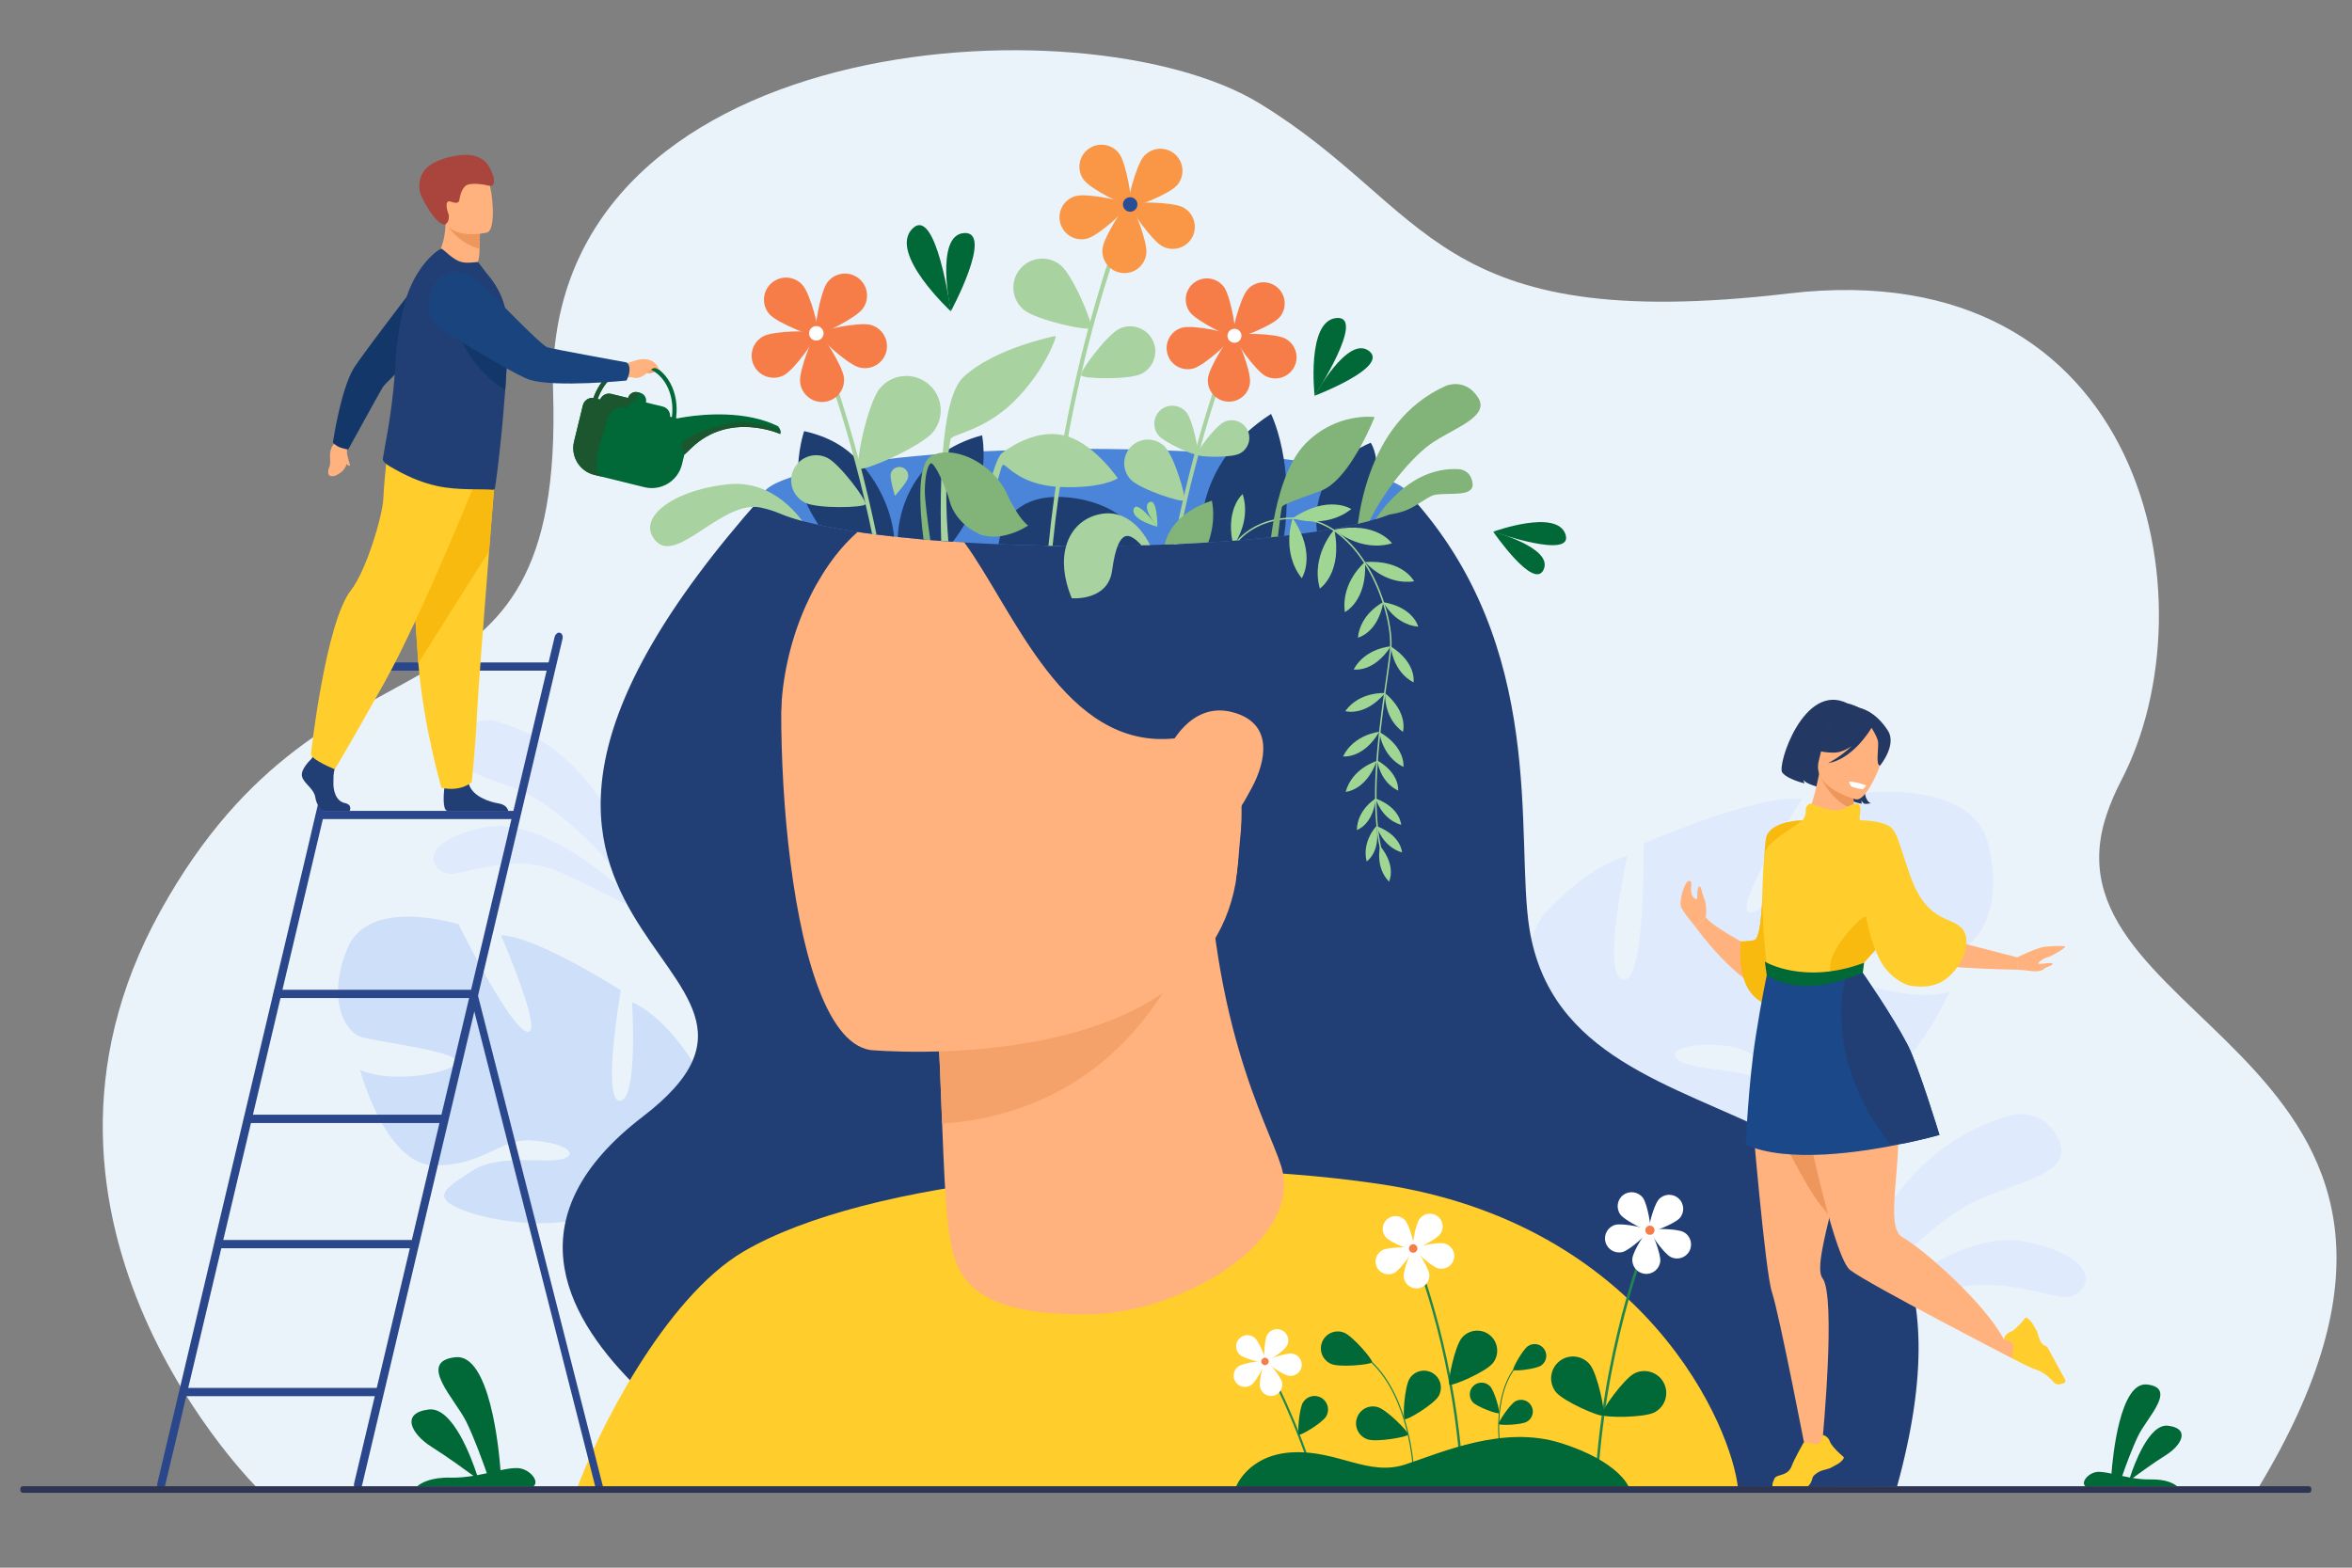 <?xml version="1.0" encoding="UTF-8"?> <svg xmlns="http://www.w3.org/2000/svg" viewBox="0 0 3000 2000" width="3000" height="2000"><rect x="0" y="0" width="3000" height="2000" fill="#808080" stroke="none"/> <title>11098-ai</title> <style> .s0 { fill: #ebf3fa } .s1 { fill: #016837 } .s2 { fill: #dfebfd } .s3 { fill: #cddff9 } .s4 { fill: #213f75 } .s5 { fill: #ffce2d } .s6 { fill: #ffb27d } .s7 { fill: #f4a269 } .s8 { fill: #4a85d9 } .s9 { fill: #1e3d70 } .s10 { fill: #82b378 } .s11 { fill: #a8d29f } .s12 { fill: #f77d48 } .s13 { fill: #ffffff } .s14 { fill: #a0d694 } .s15 { fill: #f99746 } .s16 { fill: #2a4e96 } .s17 { fill: #22854d } .s18 { fill: #f9ba0f } .s19 { fill: #233862 } .s20 { fill: #ed975d } .s21 { fill: #1a4889 } .s22 { fill: #2b478b } .s23 { fill: #ef9e67 } .s24 { fill: #1b562e } .s25 { fill: #a9453d } .s26 { fill: #14376a } .s27 { fill: #1a447e } .s28 { fill: #2e3552 } </style> <g id="‘лой_1"> <g id="&lt;Group&gt;"> <g id="&lt;Group&gt;"> <path id="&lt;Path&gt;" class="s0" d="m2879.2 1900.3h-2549.1c0 0-345.8-338.8-125.8-737.4 220.1-398.6 515.5-198.2 501.2-662.1-14.3-464 679.6-503.8 900.4-369.3 220.9 134.5 219.6 296.5 675.5 242.9 455.9-53.6 543 393.3 424.4 621-8 15.5-14.2 30-18.8 43.9q-1.3 4-2.5 8c-77.8 267.4 528.4 303.1 194.7 853z"></path> </g> <g id="&lt;Group&gt;"> <path id="&lt;Path&gt;" class="s1" d="m574.9 1885.1c9.9 0.3 19.6-0.8 29-2.3-11.1-8.1-34.3-24.9-53.2-36.8-25.8-16.1-40.4-43.2-4-47.8 31-4 55.3 63.7 61.9 83.8 4.2-0.8 8.4-1.6 12.4-2.5-5-14.3-15.9-44.6-26.3-65.8-13.9-28.5-63.4-76.7-13.9-82.2 43.9-4.9 55.6 117 57.6 144.1 8.8-1.8 16.6-3.1 22.7-2.6 14 1 27.5 16.3 19.5 23.1h-148.4c4.8-4.1 17.2-11.6 42.7-11z"></path> </g> <g id="&lt;Group&gt;"> <path id="&lt;Path&gt;" class="s1" d="m2776.9 1896.1h-117c-6.3-5.4 4.3-17.4 15.4-18.3 4.8-0.3 10.9 0.7 17.9 2.2 1.6-21.4 10.8-117.6 45.4-113.7 39 4.3 0 42.3-11 64.8-8.2 16.7-16.8 40.6-20.7 51.9q4.8 1 9.8 2c5.2-15.9 24.4-69.3 48.8-66.1 28.7 3.6 17.2 25-3.2 37.7-14.9 9.3-33.2 22.6-41.9 29 7.4 1.2 15.1 2 22.9 1.8 20-0.4 29.8 5.5 33.6 8.7z"></path> </g> <g id="&lt;Group&gt;"> <g id="&lt;Group&gt;"> <path id="&lt;Path&gt;" class="s2" d="m674.1 1013.6c-40.6-20.6-109.1-29.4-92.9-65.9 16.2-36.6 50.2-28.1 50.2-28.1 174.2 46.5 199.2 275.8 199.2 275.8-25.2-84.2-116-161.3-156.5-181.8z"></path> </g> <g id="&lt;Group&gt;"> <path id="&lt;Path&gt;" class="s2" d="m713 1112.2c-51.2-22.4-105.1-2.4-133 2.4-27.8 4.8-56.5-39 35.9-58.8 92.4-19.9 216.2 116 216.2 116 0 0-67.9-37.3-119.1-59.6z"></path> </g> </g> <g id="&lt;Group&gt;"> <g id="&lt;Group&gt;"> <path id="&lt;Path&gt;" class="s2" d="m2329.7 1750.7c0 0 29.7-273.1 237.3-328.5 0 0 40.4-10.1 59.7 33.4 19.3 43.6-62.3 54-110.6 78.5-48.2 24.5-156.4 116.2-186.4 216.6z"></path> </g> <g id="&lt;Group&gt;"> <path id="&lt;Path&gt;" class="s2" d="m2327.9 1722.6c0 0 147.4-161.8 257.5-138.3 110 23.6 75.9 75.9 42.7 70.2-33.1-5.7-97.4-29.6-158.4-3-61 26.7-141.8 71.1-141.8 71.1z"></path> </g> </g> <g id="&lt;Group&gt;"> <path id="&lt;Path&gt;" class="s3" d="m882.2 1352.6c40.4 88.7-75.6 136-75.6 136 0 0-7.5 49 15.9 109.2 0 0 38 76.9 0.6 160.2l-11.6-4.7c0 0 21.1-84.6 7.4-136.9-0.6-1.9-1.4-4.7-2.5-8.1-2.8-7.5-4.6-13-5.6-17-8.1-23.6-20.1-54.4-29.8-61.8 0 0 1.5-1.7 3.2-5.1q-1.5 2.4-3.2 5.1c-25.6 40.9-127.8 35.6-182.8 17.1-54.9-18.6-28.4-31.5 5.2-53.5 33.6-22.1 96.4-7.4 116.4-15.2 20.1-7.8-6.1-21.4-44.1-23.1-38-1.8-61.4 33.5-122.9 31.8-61.5-1.7-93.6-121.7-93.6-121.7 40.3 18.2 118.4 4.3 123.1-9.8 4.7-14.1-106.9-26.4-123.7-32.9-16.9-6.5-42.9-45-15.5-112.1 27.3-67.1 141.8-30.9 141.8-30.9 0 0 64.6 131.4 87.4 137.1 22.7 5.8-33.3-123.1-33.3-123.1 45.4 1.2 152.9 70.3 152.9 70.3 0 0-24.8 140.9-1.3 140.9 23.5-0.1 15.6-125.9 15.6-125.9 41.8 18.4 76 74.1 76 74.1z"></path> </g> <g id="&lt;Group&gt;"> <path id="&lt;Path&gt;" class="s2" d="m2495.6 1213.2c-22 4.7-161.9-1.8-158.8 16.5 3 18.3 96.5 50.5 149.8 35.9 0 0-63 141.5-139.1 131.6-76.1-9.8-98.1-57.8-145.3-63-47.1-5.2-82 6.3-58.8 19.8 23.2 13.5 103.4 7.7 140.5 41.4 37.1 33.7 67.3 54.7-4.1 66.8-71.4 12.1-198.3-1.2-221.9-56.5q-1.5-3.7-2.9-7c1.4 4.6 2.9 7 2.9 7-13.3 7.1-34.1 42.8-48.7 70.2q0 0 0 0c-2.1 4.7-5.4 11.2-10.2 19.9q0 0 0 0 0 0 0 0c-2 3.9-3.6 7.2-4.7 9.4q0 0.1 0 0.2-0.1 0-0.1 0-2.4 5.5-4.4 11.4l-14.9-0.5c9.5-21.9 18.6-34.7 18.6-34.7 40.5-69.5 40.8-131.3 40.8-131.3 0 0-133.7-80.8-66.6-182.1 0 0 53-61.8 108.1-76.3 0 0-34.3 153.3-5.4 157.9 29 4.6 25.9-173.6 25.9-173.6 0 0 145.9-64.1 202.1-56.8 0 0-94.2 147.7-65 145 29.2-2.6 134.3-151.7 134.3-151.7 0 0 148.2-22.3 168.9 65.6 20.6 87.9-19 130.2-41 134.9z"></path> </g> <g id="&lt;Group&gt;"> <g id="&lt;Group&gt;"> <g id="&lt;Group&gt;"> <path id="&lt;Path&gt;" class="s1" d="m1904.7 678.3c0 0 81-29.6 92.1 3.4 11 33-92.1-3.4-92.1-3.4 0 0 1.6 5 0 0z"></path> </g> <g id="&lt;Group&gt;"> <path id="&lt;Path&gt;" class="s1" d="m1969 726.5c-12.2 27.8-64.4-48.2-64.4-48.2 0 0 76.6 20.4 64.4 48.2z"></path> </g> </g> <g id="&lt;Group&gt;"> <g id="&lt;Group&gt;"> <path id="&lt;Path&gt;" class="s1" d="m1676.8 504.9c0 0-10.8-95.8 27.9-99.2 38.7-3.3-27.9 99.2-27.9 99.2 0 0 5.9-0.5 0 0z"></path> </g> <g id="&lt;Group&gt;"> <path id="&lt;Path&gt;" class="s1" d="m1746.1 447.7c27 20.5-69.3 57.2-69.3 57.2 0 0 42.3-77.7 69.3-57.2z"></path> </g> </g> <g id="&lt;Group&gt;"> <g id="&lt;Group&gt;"> <path id="&lt;Path&gt;" class="s1" d="m1212.7 397.1c0 0-79.7-73.8-49.1-105.2 30.6-31.3 49.1 105.2 49.1 105.2 0 0 4.7-4.6 0 0z"></path> </g> <g id="&lt;Group&gt;"> <path id="&lt;Path&gt;" class="s1" d="m1229.8 297.3c38.1-2.3-17 99.9-17 99.9 0 0-21.2-97.6 17-99.9z"></path> </g> </g> <g id="&lt;Group&gt;"> <path id="&lt;Path&gt;" class="s4" d="m2419.8 1896.1l-1445 4.8q-1.1-0.9-1.7-1.6-0.1-0.2-0.2-0.4c-2.1-3.8-11.8-11.1-26.4-21.6-29.8-21.4-79.7-55.7-125.3-98.9q-3.8-3.6-7.6-7.4-3.4-3.3-6.7-6.7c-89.2-90.3-150.5-214.4 12.8-339.6 269-206-354.6-220.7 152.1-791 3.9-4.4 814.7-14.6 825.5-2.9 178.1 193.6 134.9 438.1 153.5 554 52.6 327.7 626.9 136.5 469 711.3z"></path> </g> <g id="&lt;Group&gt;"> <path id="&lt;Path&gt;" class="s5" d="m2217.1 1900.9h-1481.8c25.6-71.5 112.1-245 213.2-304.3 156.1-91.5 519.5-129.3 811-86.1 339.1 50.2 450.4 310.5 457.6 390.4z"></path> </g> <g id="&lt;Group&gt;"> <g id="&lt;Group&gt;"> <path id="&lt;Path&gt;" class="s6" d="m1391.4 1676.6c-166.4 2.6-175.3-55.9-182.6-118.5-3-25.9-5-70.7-7.1-124.5-0.9-22.5-1.8-46.6-2.8-71.5-1.9-48-5.6-97.4-9-135.8-3.6-42.1-6.8-71.1-6.8-71.1l336.5-79.9 20-4.8c9 263.4 88.1 381 96.7 425.6 18.1 94-135.7 178.9-244.9 180.5z"></path> </g> <g id="&lt;Group&gt;"> <path id="&lt;Path&gt;" class="s7" d="m1519.2 1194.8c-37.2 97-129.9 225.2-317.5 238.8-0.9-22.5-1.8-46.6-2.8-71.5-1.9-48-5.6-97.4-9-135.8z"></path> </g> <g id="&lt;Group&gt;"> <path id="&lt;Path&gt;" class="s6" d="m1009.9 757.6c29.8-91.3 93.6-193.5 378.2-155.2 284.7 38.3 212.5 220.8 191 499.7-21.6 279-468.9 237.5-468.9 237.5-115.8-18-130.2-490.6-100.3-582z"></path> </g> </g> <g id="&lt;Group&gt;"> <path id="&lt;Path&gt;" class="s4" d="m1684.3 1042.9c-44.2 40.2-61.5 101.2-107.6 79.4q0 0 0.1-0.6 0-0.3 0.1-0.8 0.1-0.4 0.1-0.9 0.1-0.4 0.2-0.8c1.3-8.9 5-35.3 6.1-65.4v-0.1c0.3-8.4 0.4-17 0.3-25.7-1.1-51.7-12.9-103.2-57.6-91.2-9.6 2.6-18.9 4.3-27.8 5.2-140.8 14.9-204.8-163.4-268.3-250.1-20.4-28-40.8-46.4-63.6-45.8-24.9 0.6-50.2 12.8-73.5 33.6-50.5 45-91.4 130.2-96.3 223.2q0 0.1 0 0.2v0.1c-4.1 73.9-62.1-106.4 15.2-237.7 16.5-28 729.5-25.7 743.3 7.8q2.7 6.4 5.2 13.1c73.7 198.9 15.9 273-75.9 356.5z"></path> </g> <g id="&lt;Group&gt;"> <path id="&lt;Path&gt;" class="s8" d="m1798.1 634.6q0 2.8-1.6 5.4-1 1.9-2.8 3.7-0.1 0.1-0.2 0.2c-4.5 4.5-12.1 8.7-22.5 12.8q-6.8 2.7-15.3 5.3-0.5 0.1-1.1 0.3-3.7 1.1-7.7 2.2-0.9 0.3-1.8 0.5-6.3 1.7-13.2 3.3-11.2 2.6-24 5-3.7 0.7-7.6 1.4-1.4 0.2-2.8 0.4-8.5 1.5-17.7 2.9-9.7 1.5-20 2.9-7.4 1-15.1 1.9-3.4 0.4-6.8 0.8-3.9 0.5-7.9 0.9-4.3 0.5-8.8 0.9c-13 1.4-26.6 2.7-40.7 3.8q-1.4 0.1-2.9 0.3 0 0-0.1 0-2.8 0.2-5.7 0.4-15 1.2-30.6 2.1-0.3 0-0.6 0.1-4.2 0.2-8.5 0.4-14.7 0.9-29.9 1.6-2.6 0.1-5.2 0.2-5.8 0.2-11.5 0.4-9.2 0.4-18.6 0.7-2.7 0.1-5.5 0.1-2.8 0.1-5.5 0.2-14.9 0.4-30.2 0.6-20.1 0.3-40.8 0.3-12.6 0-25-0.1-3.8-0.1-7.6-0.1-4.9-0.1-9.7-0.1-2.7-0.1-5.3-0.1-4.2-0.1-8.4-0.2c-18.8-0.4-37.3-0.9-55.2-1.7q-24.1-1-47-2.4-5.6-0.4-11.3-0.8-2.8-0.1-5.7-0.3-4.6-0.4-9.2-0.7-7-0.5-13.9-1.1-4.4-0.4-8.6-0.7-17-1.5-32.8-3.2-2.5-0.3-4.9-0.5-20.7-2.3-39.2-4.9c-12.9-1.9-25.1-3.8-36.3-5.9q-5.7-1-11.1-2.1-5-1-9.8-2.1-9.1-2-17.2-4.1-1.7-0.4-3.3-0.9c-10.1-2.7-18.8-5.5-26.1-8.5q-0.2 0-0.4-0.1-0.9-0.4-1.8-0.8-0.2-0.1-0.3-0.1c-14.9-6.4-23.1-13.3-23.1-20.5q0-0.4 0.1-0.9c0.3-2.9 1.8-5.6 4.6-8.3q2.5-2.6 6.3-5c8-5.1 20-9.9 35.7-14.4q9.1-2.6 19.8-5.1c15.3-3.5 33-6.8 52.6-9.8q7.6-1.1 15.6-2.2c25.7-3.6 54.4-6.6 85.5-9.1q4.5-0.3 9.2-0.7 0.6 0 1.2-0.1 3.8-0.2 7.5-0.5 3.8-0.3 7.7-0.5 18.1-1.2 37.1-2.2 13.8-0.7 28.2-1.2c23.1-0.9 47-1.5 71.4-1.8q2.7 0 5.4 0 12.6-0.1 25.3-0.1 2.8 0 5.6 0 20.6 0 40.6 0.4c28.3 0.4 55.8 1.3 82.1 2.6q5.6 0.3 11.2 0.6 2.6 0.1 5.2 0.3 6.2 0.3 12.4 0.7 12.2 0.8 23.9 1.6 20.5 1.5 39.7 3.4 16.5 1.5 31.9 3.3 6.2 0.7 12.2 1.5 5 0.6 9.8 1.2c16.1 2.2 31.1 4.5 44.8 7q6.8 1.3 13.1 2.6c10.9 2.1 20.7 4.5 29.6 6.9q4.9 1.3 9.3 2.7 2.6 0.7 5 1.6 9.2 3 16.2 6.2 7.9 3.6 12.9 7.4 0.6 0.5 1.2 0.9c2.8 2.4 4.7 4.8 5.7 7.2q0.8 1.9 0.8 3.8z"></path> </g> <g id="&lt;Group&gt;"> <path id="&lt;Path&gt;" class="s9" d="m1140.3 684.6q-20.7-2.3-39.2-4.9c-12.9-1.9-25.1-3.8-36.3-5.9q-5.7-1-11.1-2.1-5-1-9.8-2.1 0 0 0 0c-14.8-23.1-24.2-44.5-25.5-63.6-1.9-28.9 7.3-56 7.3-56 39.5 9 60.9 26.5 78.2 48.2 34.5 43.1 36.4 86.4 36.4 86.4z"></path> </g> <g id="&lt;Group&gt;"> <path id="&lt;Path&gt;" class="s6" d="m1490.9 955c0 0 26.5-60.6 80.8-46.5 54.3 14.1 42.4 63.9 25.2 96.1-17.2 32.3-39.2 71.4-89.2 65.3-49.9-6.1-16.8-114.9-16.8-114.9z"></path> </g> <g id="&lt;Group&gt;"> <path id="&lt;Path&gt;" class="s10" d="m1831.2 631.1c-8.6 1.2-19.2 11.2-34.2 18.4-7.4 3.6-15.5 5.4-26 7.2q-6.8 2.7-15.3 5.3-0.5 0.1-1.1 0.3c8.1-12 20.1-27.1 35.8-39.6 18.6-14.8 42.5-26 71.2-24.1 0 0 15.1 1.2 16.7 18.4 1.5 17.2-27.7 11.3-47.1 14.1z"></path> </g> <g id="&lt;Group&gt;"> <g id="&lt;Group&gt;"> <g id="&lt;Group&gt;"> <path id="&lt;Path&gt;" class="s11" d="m1112.4 681.2q-4.1-19.9-8.5-38.5-0.1-0.8-0.3-1.6 0-0.1 0-0.1c-4.1-17.5-8.3-34.2-12.5-49.9-8.6-32.6-17.1-61-24.8-84.6-11.7-36.3-21.3-61.2-25.7-72q-0.8-1.9-1.4-3.3-0.5-1.4-0.8-2.1-0.3-0.6-0.3-0.7l0.4-0.2 0.5-0.3 2.1-0.8 1.1-0.5 0.7-0.3q0.1 0 0.1 0.2 0.2 0.4 0.6 1.3 0.7 1.7 2.2 5.5c4.5 11 13.6 34.7 24.7 68.9 7.9 24.3 16.9 53.9 25.9 88.1q0.3 1 0.5 2 1.8 6.9 3.7 14c5.9 23.4 11.8 48.7 17.4 75.6z"></path> </g> </g> <g id="&lt;Group&gt;"> <g id="&lt;Group&gt;"> <path id="&lt;Path&gt;" class="s12" d="m984 361.2c11.6-10.3 29.4-9.2 39.7 2.5 10.3 11.6 22.9 61.7 19.5 64.6-3.3 3-51.4-15.8-61.7-27.4-10.3-11.6-9.2-29.4 2.5-39.7z"></path> </g> <g id="&lt;Group&gt;"> <path id="&lt;Path&gt;" class="s12" d="m1094.6 354.6c12.5 9.3 15 26.9 5.8 39.3-9.3 12.5-55.7 35.1-59.3 32.5-3.5-2.7 4.9-53.6 14.2-66.1 9.2-12.4 26.9-15 39.3-5.7z"></path> </g> <g id="&lt;Group&gt;"> <path id="&lt;Path&gt;" class="s12" d="m1130.4 449c-4.1 15-19.6 23.8-34.6 19.7-15-4-53-39-51.8-43.2 1.1-4.3 51.6-15.1 66.6-11 15 4.1 23.8 19.5 19.8 34.5z"></path> </g> <g id="&lt;Group&gt;"> <path id="&lt;Path&gt;" class="s12" d="m1051.2 512.7c-15.4 1.5-29.2-9.8-30.7-25.3-1.5-15.4 17.7-63.4 22.1-63.8 4.4-0.4 32.4 43 33.9 58.4 1.5 15.5-9.8 29.2-25.3 30.7z"></path> </g> <g id="&lt;Group&gt;"> <path id="&lt;Path&gt;" class="s12" d="m961.9 466.9c-7.2-13.8-1.9-30.8 11.9-38 13.7-7.2 65.3-7.6 67.4-3.6 2.1 3.9-27.6 46.2-41.3 53.4-13.8 7.2-30.7 1.9-38-11.8z"></path> </g> <g id="&lt;Group&gt;"> <path id="&lt;Path&gt;" class="s13" d="m1032.1 423.8c0.8-5 5.5-8.5 10.6-7.7 5 0.8 8.5 5.6 7.7 10.6-0.9 5.1-5.6 8.5-10.7 7.7-5-0.8-8.4-5.5-7.6-10.6z"></path> </g> </g> <g id="&lt;Group&gt;"> <path id="&lt;Path&gt;" class="s11" d="m1183.7 489.5c18.8 15.2 21.6 42.9 6.4 61.7-15.3 18.7-89.1 51-94.5 46.6-5.4-4.4 11.1-83.2 26.4-102 15.3-18.8 42.9-21.6 61.7-6.3z"></path> </g> <g id="&lt;Group&gt;"> <path id="&lt;Path&gt;" class="s11" d="m1055.1 584c15.9 7.7 51 54.8 48.8 59.3-2.3 4.5-60.9 5.9-76.8-1.9-15.9-7.7-22.5-26.9-14.7-42.7 7.7-15.9 26.8-22.5 42.7-14.7z"></path> </g> </g> <g id="&lt;Group&gt;"> <path id="&lt;Path&gt;" class="s11" d="m1023.4 664.6c-10.1-2.7-18.8-5.5-26.1-8.5q-0.2 0-0.4-0.1-0.9-0.4-1.8-0.8-0.2-0.1-0.3-0.1c-7.1-2.9-15.4-5.6-24.8-7.6-47.9-10-105.6 71.4-132.8 43.4-27.2-28 18.1-65 90.5-73 18.7-2.1 34.9 1.3 48.7 7.5 21.5 9.6 37.2 26.2 47 39.2z"></path> </g> <g id="&lt;Group&gt;"> <path id="&lt;Path&gt;" class="s9" d="m1215.4 691.1q-2.8-0.1-5.7-0.3-4.6-0.4-9.2-0.7-7-0.5-13.9-1.1-4.4-0.4-8.6-0.7-17-1.5-32.8-3.2c0.2-9.9 3.6-68.4 55.9-106 13.6-9.8 30.5-18.1 51.5-23.8 0 0 1.7 7.7 2 20.5 0.5 25.3-4.6 70.6-39.2 115.3z"></path> </g> <g id="&lt;Group&gt;"> <path id="&lt;Path&gt;" class="s9" d="m1637.9 683.6q-3.9 0.5-7.9 0.9-4.3 0.5-8.8 0.9c-13 1.4-26.6 2.7-40.7 3.8q-1.4 0.1-2.9 0.3 0 0-0.1 0-2.8 0.2-5.7 0.4-15.3 1.2-31.2 2.2-4.2 0.2-8.5 0.4c-1.5-21.9 0.3-68.4 33.8-113.6 13-17.6 30.9-35.1 55.3-50.8 0 0 10.5 20.7 16.3 57.5 4 25.5 5.8 58.7 0.4 98z"></path> </g> <g id="&lt;Group&gt;"> <g id="&lt;Group&gt;"> <g id="&lt;Group&gt;"> <path id="&lt;Path&gt;" class="s11" d="m1577.6 431.4q0 0.1-0.3 0.7-0.3 0.6-0.8 2-0.6 1.3-1.3 3.1c-4.2 10.4-13.4 34.3-24.7 69.1-6.5 20-13.6 43.5-20.9 70.3q-3.3 11.9-6.5 24.7-2.1 8.3-4.3 16.9c-5.7 23.5-11.3 48.9-16.6 75.9q-2.6 0.1-5.2 0.2c5.6-28.9 11.6-56 17.8-80.9q1.4-5.8 2.8-11.4 3.4-13.3 6.8-25.7c7.7-28.4 15.3-53.2 22-74 10.7-32.9 19.5-55.6 23.7-66.2 1-2.4 1.8-4.2 2.2-5.3q0.4-0.9 0.5-1.2 0.1-0.2 0.1-0.3l0.7 0.3 1.1 0.5 2 0.9 0.5 0.2z"></path> </g> </g> <g id="&lt;Group&gt;"> <g id="&lt;Group&gt;"> <path id="&lt;Path&gt;" class="s12" d="m1631.9 405c-9.9 11.2-56.1 29.1-59.3 26.3-3.2-2.8 8.9-50.9 18.8-62 9.9-11.2 26.9-12.3 38.1-2.4 11.2 9.8 12.3 26.9 2.4 38.1z"></path> </g> <g id="&lt;Group&gt;"> <path id="&lt;Path&gt;" class="s12" d="m1561.1 366c8.9 12 17 60.9 13.6 63.4-3.4 2.6-48-19.2-56.9-31.1-8.9-12-6.5-28.9 5.5-37.8 12-8.9 28.9-6.4 37.8 5.5z"></path> </g> <g id="&lt;Group&gt;"> <path id="&lt;Path&gt;" class="s12" d="m1507.9 418c14.4-3.9 62.9 6.5 64 10.6 1.1 4.1-35.4 37.6-49.8 41.5-14.4 3.9-29.2-4.5-33.1-18.9-3.9-14.4 4.5-29.3 18.9-33.2z"></path> </g> <g id="&lt;Group&gt;"> <path id="&lt;Path&gt;" class="s12" d="m1540.7 482.9c1.4-14.9 28.3-56.5 32.5-56.1 4.3 0.4 22.7 46.4 21.2 61.3-1.4 14.8-14.6 25.7-29.4 24.2-14.9-1.4-25.7-14.6-24.3-29.4z"></path> </g> <g id="&lt;Group&gt;"> <path id="&lt;Path&gt;" class="s12" d="m1614.2 479.7c-13.2-6.9-41.6-47.6-39.6-51.3 2-3.8 51.5-3.5 64.7 3.5 13.2 6.9 18.3 23.2 11.4 36.4-6.9 13.2-23.3 18.3-36.5 11.4z"></path> </g> <g id="&lt;Group&gt;"> <path id="&lt;Path&gt;" class="s13" d="m1576 437.2c-4.9 0.7-9.4-2.6-10.2-7.4-0.8-4.9 2.5-9.4 7.4-10.2 4.8-0.8 9.4 2.5 10.2 7.4 0.7 4.8-2.6 9.4-7.4 10.2z"></path> </g> </g> <g id="&lt;Group&gt;"> <path id="&lt;Path&gt;" class="s11" d="m1513.3 526.1c8 9.8 16.7 51.3 13.9 53.6-2.9 2.3-41.7-14.7-49.7-24.5-8-9.9-6.5-24.4 3.3-32.5 9.9-8 24.4-6.5 32.5 3.4z"></path> </g> <g id="&lt;Group&gt;"> <path id="&lt;Path&gt;" class="s11" d="m1485.8 569.9c11.7 11.9 27.9 65 24.5 68.4-3.4 3.3-56.1-14.2-67.8-26.2-11.6-11.9-11.4-31.1 0.5-42.7 12-11.7 31.1-11.5 42.8 0.5z"></path> </g> <g id="&lt;Group&gt;"> <path id="&lt;Path&gt;" class="s11" d="m1591.2 548.7c5.5 11.2 0.8 24.7-10.3 30.1-11.2 5.5-52.5 4.5-54 1.3-1.6-3.2 23.1-36.3 34.3-41.7 11.1-5.5 24.6-0.8 30 10.3z"></path> </g> </g> <g id="&lt;Group&gt;"> <path id="&lt;Path&gt;" class="s9" d="m1756.3 607.5c-0.6 14.6-3.6 33.6-11.2 57.5q-6.3 1.7-13.2 3.3-11.2 2.6-24 5-3.7 0.7-7.6 1.4-1.4 0.2-2.8 0.4-8.5 1.5-17.7 2.9c-1.8-13.6-3.6-51.2 24.5-82.7 10.2-11.5 24.4-22.1 44-30.5 0 0 9.3 12 8 42.7z"></path> </g> <g id="&lt;Group&gt;"> <path id="&lt;Path&gt;" class="s10" d="m1823.9 567c-11.9 8.6-29.5 26-46.4 48.3-11.1 14.7-21.9 31.5-30.6 49.2q-7.1 1.9-15 3.8c2.6-18.9 7.1-41.1 15.1-63.5 15.6-44.1 44.5-89.2 97.6-112.7 0 0 24.3-10.4 40.6 14.9 16.4 25.3-33.6 39.9-61.3 60z"></path> </g> <g id="&lt;Group&gt;"> <g id="&lt;Group&gt;"> <g id="&lt;Group&gt;"> <path id="&lt;Path&gt;" class="s14" d="m1774.9 825.3q-0.1 0.8-0.1 1.5-0.1 1.1-0.2 2.3 0 0 0 0c-1 10.1-3 24.1-5.3 40.1q-1 7.5-2.2 15.5-0.2 1.6-0.4 3.2 0 0 0 0c-2 14.6-4.1 30.4-5.9 46.7q-0.3 2.3-0.5 4.6c-1.1 10.3-2.1 20.8-2.8 31.4q-0.1 1.3-0.2 2.7 0 0 0 0c-1.1 15.4-1.7 30.8-1.5 45.8q0 1.4 0 2.8c0.1 11.2 0.7 22.1 1.8 32.7q0.3 2.8 0.6 5.5 0 0.1 0 0.1c0.9 7.2 2 14.2 3.5 20.9q0.7 3.7 1.7 7.3l-1.9 0.4q-0.9-3.4-1.6-7 0 0 0 0c-1.4-6.2-2.4-12.7-3.3-19.4q0 0 0 0-0.5-3.8-0.9-7.7v-0.1c-1-9.8-1.6-19.9-1.8-30.2q0 0 0-0.1 0-2.5 0-5.1c-0.2-15.4 0.4-31.2 1.5-46.9q0 0.1 0 0 0.1-0.6 0.1-1.3c0.9-12.4 2.1-24.8 3.4-36.8q0 0 0 0 0-0.3 0.1-0.6c1.8-16.6 4-32.7 6-47.4q0.2-1 0.3-2 1.1-7.9 2.2-15.2c2.4-17.3 4.5-32.1 5.4-42.3q0-0.3 0-0.5 0.1-0.7 0.1-1.5c0.7-13.4-2.2-33.2-8.9-54.4q0 0 0 0-0.3-0.8-0.6-1.7c-5.2-15.9-12.6-32.7-22.2-48q-0.8-1.3-1.6-2.5c-4.3-6.7-9.2-13.2-14.4-19.2q-10.9-12.3-22.9-20.6-0.9-0.6-1.8-1.2-1.5-1-3.1-2-11-6.7-22.9-9.9 0 0 0 0-9.1-2.5-18.7-2.9-1.7-0.1-3.3-0.1-1.5-0.1-3-0.1-0.5 0-1 0h-0.1c-32.7 0.3-54.2 13-68 27.1q-1.4 0.1-2.9 0.3c14.3-15.3 37.1-29.5 72.7-29.3q0.1 0 0.1 0 2.7 0 5.6 0.2 12.7 0.6 24.7 4.7 10.1 3.5 19.6 9.6 0.8 0.4 1.6 0.9 0 0.1 0 0.1 0.1 0 0.2 0.1 0 0 0 0 4.2 2.8 8.3 6.1 0 0 0 0 8.4 6.8 16.3 15.7c5.3 6.1 10.1 12.6 14.5 19.4q0.1 0.1 0.1 0.1 0 0 0 0c10.6 16.3 18.6 34.2 24.1 51.3q0.5 1.5 1 3c6.5 21.1 9.3 40.6 8.5 53.9z"></path> </g> </g> <g id="&lt;Group&gt;"> <path id="&lt;Path&gt;" class="s14" d="m1759.3 933.6c0 0-32.4 3.2-46.2 31.4 0 0 25.6 3.5 46.2-31.4z"></path> </g> <g id="&lt;Group&gt;"> <path id="&lt;Path&gt;" class="s14" d="m1756 970.9c0 0-31.2 9-39.6 39.3 0 0 25.7-1.3 39.6-39.3z"></path> </g> <g id="&lt;Group&gt;"> <path id="&lt;Path&gt;" class="s14" d="m1754.7 1018.7c0 0-23.5 13.8-24 40.2 0 0 20.6-6.4 24-40.2z"></path> </g> <g id="&lt;Group&gt;"> <path id="&lt;Path&gt;" class="s14" d="m1755.6 1053.9c0 0-18.9 19.6-12.4 45.1 0 0 18.2-11.7 12.4-45.1z"></path> </g> <g id="&lt;Group&gt;"> <path id="&lt;Path&gt;" class="s14" d="m1760.4 1079.4c0 0-6.9 26.4 11.3 45.4 0 0 10.1-19.1-11.3-45.4z"></path> </g> <g id="&lt;Group&gt;"> <path id="&lt;Path&gt;" class="s14" d="m1755.8 1053.9c0 0 7.2 26.2 32.5 33.6 0 0-0.7-21.6-32.5-33.6z"></path> </g> <g id="&lt;Group&gt;"> <path id="&lt;Path&gt;" class="s14" d="m1754.7 1018.7c0 0 7.2 26.3 32.5 33.6 0 0-0.7-21.6-32.5-33.6z"></path> </g> <g id="&lt;Group&gt;"> <path id="&lt;Path&gt;" class="s14" d="m1756.7 970.1c0 0 2.9 27.1 26.6 38.5 0 0 2.8-21.4-26.6-38.5z"></path> </g> <g id="&lt;Group&gt;"> <path id="&lt;Path&gt;" class="s14" d="m1759.3 933.7c0 0 3.3 31.5 30.8 44.7 0 0 3.3-24.9-30.8-44.7z"></path> </g> <g id="&lt;Group&gt;"> <path id="&lt;Path&gt;" class="s14" d="m1766.7 884.2c0 0-32.4-2.4-50.8 23 0 0 24.5 7.8 50.8-23z"></path> </g> <g id="&lt;Group&gt;"> <path id="&lt;Path&gt;" class="s14" d="m1766.7 884.3c0 0-2.2 31.6 22.7 49.4 0 0 7.5-23.9-22.7-49.4z"></path> </g> <g id="&lt;Group&gt;"> <path id="&lt;Path&gt;" class="s14" d="m1774 824.6c0 0-32.4 1.9-47.4 29.5 0 0 25.4 4.5 47.4-29.5z"></path> </g> <g id="&lt;Group&gt;"> <path id="&lt;Path&gt;" class="s14" d="m1774 824.7c0 0 2 31.6 29 45.9 0 0 4.3-24.7-29-45.9z"></path> </g> <g id="&lt;Group&gt;"> <path id="&lt;Path&gt;" class="s14" d="m1764.5 768.1c0 0-29.3 14.2-32.5 45.4 0 0 25.2-5.5 32.5-45.4z"></path> </g> <g id="&lt;Group&gt;"> <path id="&lt;Path&gt;" class="s14" d="m1764.5 768.2c0 0 14 28.4 44.4 31.3 0 0-5.5-24.4-44.4-31.3z"></path> </g> <g id="&lt;Group&gt;"> <g id="&lt;Group&gt;"> <path id="&lt;Path&gt;" class="s14" d="m1741.1 716.9c0 0-31 25.5-25.7 64 0 0 28.6-14 25.7-64z"></path> </g> <g id="&lt;Group&gt;"> <path id="&lt;Path&gt;" class="s14" d="m1741.2 717c0 0 25.1 30 62.5 24.6 0 0-13.8-27.8-62.5-24.6z"></path> </g> </g> <g id="&lt;Group&gt;"> <g id="&lt;Group&gt;"> <path id="&lt;Path&gt;" class="s14" d="m1701.9 675.6c0 0-30.4 33.4-18.4 75.3 0 0 29.6-20.1 18.4-75.3z"></path> </g> <g id="&lt;Group&gt;"> <path id="&lt;Path&gt;" class="s14" d="m1702 675.7c0 0 32.7 29.4 73.5 17.5 0 0-19.8-28.7-73.5-17.5z"></path> </g> </g> <g id="&lt;Group&gt;"> <g id="&lt;Group&gt;"> <path id="&lt;Path&gt;" class="s14" d="m1648.9 661c0 0-15.5 42.4 11.5 76.7 0 0 19.8-29.9-11.5-76.7z"></path> </g> <g id="&lt;Group&gt;"> <path id="&lt;Path&gt;" class="s14" d="m1649 661.1c0 0 41.4 14.8 74.6-11.7 0 0-29.2-19.1-74.6 11.7z"></path> </g> </g> <g id="&lt;Group&gt;"> <g id="&lt;Group&gt;"> <path id="&lt;Path&gt;" class="s14" d="m1577.5 689.5q-2.8 0.2-5.7 0.4c-7.7-42.1 13.2-59.6 13.2-59.6 8.1 25.2-1.4 48.1-7.5 59.2z"></path> </g> </g> </g> <g id="&lt;Group&gt;"> <path id="&lt;Path&gt;" class="s10" d="m1753.3 532.1c0 0-14.6 37.6-35.9 65.8-9.8 13.1-21.1 24.1-33.1 28.5-37.6 13.5-47.7 17.4-49.1 20.2-0.9 1.6-3.3 21.7-5.2 37.9q-4.3 0.5-8.8 0.9c3.1-24.1 10.8-67 28.5-98.3 4.5-8 9.7-15.3 15.6-21.3 40-40.5 88-33.7 88-33.7z"></path> </g> <g id="&lt;Group&gt;"> <path id="&lt;Path&gt;" class="s10" d="m1352.3 696.4q-4.9-0.1-9.7-0.1-2.7-0.1-5.3-0.1-4.2-0.1-8.4-0.2c-10.7-31.7-1.3-48.3-1.3-48.3 24.7 16 24.7 45.9 24.7 48.7z"></path> </g> <g id="&lt;Group&gt;"> <path id="&lt;Path&gt;" class="s10" d="m1541.2 692q-0.3 0-0.6 0.1-4.2 0.2-8.5 0.4-14.7 0.9-29.9 1.6-2.6 0.1-5.2 0.2-5.8 0.2-11.5 0.4c3.3-14.4 15.5-41 60.2-56 0 0 6.2 23.7-4.5 53.3z"></path> </g> <g id="&lt;Group&gt;"> <g id="&lt;Group&gt;"> <path id="&lt;Path&gt;" class="s14" d="m1476.3 672c0 0-34.2-8.8-30.3-22.5 3.9-13.7 30.3 22.5 30.3 22.5 0 0 0.6-2 0 0z"></path> </g> <g id="&lt;Group&gt;"> <path id="&lt;Path&gt;" class="s14" d="m1465.8 640.8c10.6-6.5 10.5 31.2 10.5 31.2 0 0-21.1-24.6-10.5-31.2z"></path> </g> </g> <g id="&lt;Group&gt;"> <path id="&lt;Path&gt;" class="s9" d="m1461.4 695.5q-2.8 0.1-5.5 0.2-14.9 0.4-30.2 0.6-20.1 0.3-40.8 0.3-12.6 0-25-0.1-3.8-0.1-7.6-0.1-4.9-0.1-9.7-0.1-2.7-0.1-5.3-0.1-4.2-0.1-8.4-0.2c-18.8-0.4-37.3-0.9-55.2-1.7 2.2-16.3 14.9-66.6 88.5-59.7 62.4 5.9 89 41.1 99.2 60.9z"></path> </g> <g id="&lt;Group&gt;"> <g id="&lt;Group&gt;"> <g id="&lt;Group&gt;"> <path id="&lt;Path&gt;" class="s11" d="m1444.7 264q-0.1 0.1-0.3 0.7-0.3 0.7-0.9 2.1-0.6 1.3-1.3 3.3c-4.4 10.8-14 35.6-25.8 72-11.3 34.9-24.6 80.5-37.2 134.5q0 0 0 0-0.2 0.9-0.4 1.7c-6.8 29.2-13.3 60.8-19.2 94.5-6.7 38.6-12.6 79.9-17 123.5q-2.7-0.1-5.3-0.1c4.4-43.5 10.2-84.8 16.9-123.4 10.1-57.9 22.1-109.7 33.9-153.6q1.2-4.4 2.4-8.7c7.6-27.7 15-52.1 21.7-72.7 11.2-34.2 20.3-57.9 24.7-68.9q1.5-3.8 2.3-5.5 0.4-0.9 0.5-1.3 0.1-0.2 0.1-0.2l0.7 0.3 1.2 0.5 2 0.9 0.6 0.2z"></path> </g> </g> <g id="&lt;Group&gt;"> <g id="&lt;Group&gt;"> <path id="&lt;Path&gt;" class="s15" d="m1501.2 236.5c-10.2 11.6-58.4 30.4-61.7 27.4-3.3-2.9 9.3-53 19.6-64.6 10.2-11.7 28-12.8 39.7-2.5 11.6 10.3 12.7 28.1 2.4 39.7z"></path> </g> <g id="&lt;Group&gt;"> <path id="&lt;Path&gt;" class="s15" d="m1427.5 195.9c9.3 12.5 17.7 63.4 14.1 66.1-3.5 2.6-49.9-20-59.2-32.5-9.3-12.4-6.7-30.1 5.7-39.3 12.5-9.3 30.1-6.7 39.4 5.7z"></path> </g> <g id="&lt;Group&gt;"> <path id="&lt;Path&gt;" class="s15" d="m1372.1 250.1c15-4.1 65.5 6.7 66.7 11 1.1 4.2-36.9 39.2-51.9 43.2-15 4.1-30.4-4.7-34.5-19.7-4.1-15 4.7-30.4 19.7-34.5z"></path> </g> <g id="&lt;Group&gt;"> <path id="&lt;Path&gt;" class="s15" d="m1406.2 317.6c1.5-15.4 29.5-58.8 33.9-58.4 4.5 0.4 23.6 48.4 22.1 63.8-1.5 15.5-15.2 26.8-30.7 25.3-15.4-1.5-26.8-15.2-25.3-30.7z"></path> </g> <g id="&lt;Group&gt;"> <path id="&lt;Path&gt;" class="s15" d="m1482.8 314.3c-13.7-7.2-43.3-49.5-41.3-53.4 2.1-4 53.7-3.6 67.5 3.6 13.7 7.2 19 24.2 11.8 38-7.2 13.7-24.2 19-38 11.8z"></path> </g> <g id="&lt;Group&gt;"> <path id="&lt;Path&gt;" class="s16" d="m1443 270c-5.1 0.8-9.8-2.6-10.6-7.7-0.8-5 2.6-9.8 7.7-10.6 5-0.8 9.8 2.6 10.6 7.7 0.8 5-2.7 9.8-7.7 10.6z"></path> </g> </g> <g id="&lt;Group&gt;"> <path id="&lt;Path&gt;" class="s11" d="m1353 338.5c15.7 13 42 75.5 38.3 79.9-3.7 4.5-69.8-10.2-85.5-23.2-15.6-13.1-17.8-36.3-4.7-52 13-15.6 36.3-17.8 51.9-4.7z"></path> </g> <g id="&lt;Group&gt;"> <path id="&lt;Path&gt;" class="s11" d="m1470.4 434.3c7.7 15.8 1.1 35-14.7 42.7-15.9 7.7-74.6 6.4-76.8 1.9-2.2-4.6 32.9-51.6 48.7-59.4 15.9-7.7 35-1.1 42.8 14.8z"></path> </g> </g> <g id="&lt;Group&gt;"> <g id="&lt;Group&gt;"> <path id="&lt;Path&gt;" class="s11" d="m1425.8 610.3c0 0-20.8 13.6-74.6 10.9-53.9-2.7-68.6-31.7-72.5-27.8-0.9 1-3 8.1-5.8 18.4-3.3 12.7-7.5 30.2-11.3 46.9-2.1 8.7-4 17.1-5.7 24.6q-4-1-7.8-2.7c0.9-4.6 1.9-9.5 2.9-14.6 4.2-20.5 9.6-44.1 15.1-61.8 4.1-13.4 8.3-23.4 12.1-26.3 15-11.4 50.4-32.7 85.2-20.6 34.9 12.2 62.4 53 62.4 53z"></path> </g> <g id="&lt;Group&gt;"> <path id="&lt;Path&gt;" class="s11" d="m1292.8 512.7c-39 38-79 40.8-80.3 47.7-1 5.4-1.9 11.1-2.6 16.8q0 0.6-0.1 1.3c-1.9 15.5-2.7 31.9-2.8 47.6-0.2 24.7 1.3 47.9 2.7 64.7q-4.6-0.4-9.2-0.7c-0.6-20.3-1-49.4 0.1-79.5 0.3-10.5 0.9-21.1 1.7-31.6q0.1-0.8 0.2-1.6c3.4-42.6 10.9-81.8 26.2-96.2 39.3-36.9 115-52.1 117.6-52.6 2.7-0.5-14.4 46-53.5 84.1z"></path> </g> <g id="&lt;Group&gt;"> <path id="&lt;Path&gt;" class="s10" d="m1311.5 670.4q0 0.1-0.9 0.6c-4 2.6-22.4 13.7-43.9 13.7q-5.4 0-10.8-1.4-4-1-7.8-2.7c-3.6-1.5-7-3.4-10.3-5.6-12.8-8.7-23-22-26.4-35.3-1.2-4.4-2.7-9-4.4-13.6-1.9-5.4-4.2-10.7-6.4-15.5-5.7-12.2-11.5-21.1-13.6-19.5-3.7 2.7-7.1 15.2-7.4 34.4-0.2 11 3.7 40.3 7 63.5q-4.4-0.4-8.6-0.7c-5-38.4-9-96.8 10.2-106.8q1.8-1 3.7-1.7c3.3-1.2 6.8-2.1 10.6-2.4q3.6-0.4 7.4-0.2 3.8 0.1 7.6 0.8c16.6 2.7 34.5 12.2 48.6 26.2q3.6 3.6 6.9 7.6c5.4 6.7 10 14.3 13.3 22.4 0 0 0.9 1.8 2.3 4.7 4.2 7.8 13.1 23.7 21.6 30.6q0.6 0.5 1.3 0.9z"></path> </g> </g> <g id="&lt;Group&gt;"> <path id="&lt;Path&gt;" class="s11" d="m1466.9 695.4q-5.5 0.1-11 0.3c-2.7-3.1-8.5-9.2-14.7-11.4-5.3-1.8-10.8 0.3-15.5 12-2.8 6.9-5.2 17-7.2 31.6-5.4 39.5-51.5 35.3-51.5 35.3-10.6-25.6-12.3-48.6-7.1-66.7 6.4-22.6 23.2-37.7 46.2-41.1 37.8-5.5 57.6 33.1 60.8 40z"></path> </g> <g id="&lt;Group&gt;"> <path id="&lt;Path&gt;" class="s11" d="m1136.1 604.5c1.4-6.1 7.5-9.9 13.6-8.5 6.1 1.3 9.9 7.4 8.5 13.5-1.3 6.1-16.7 23.1-16.7 23.1 0 0-6.7-22-5.4-28.1z"></path> </g> </g> <g id="&lt;Group&gt;"> <g id="&lt;Group&gt;"> <g id="&lt;Group&gt;"> <path id="&lt;Path&gt;" class="s1" d="m1686.4 1712.1c4.5-11.1 17-16.4 28.1-11.9 11 4.5 36.8 34.5 35.6 37.7-1.3 3.1-40.8 6.8-51.8 2.3-11.1-4.5-16.4-17.1-11.9-28.1z"></path> </g> <g id="&lt;Group&gt;"> <path id="&lt;Path&gt;" class="s1" d="m1827.5 1751.8c10.2 6.2 13.4 19.5 7.2 29.7-6.2 10.2-40.1 30.8-43 29-2.9-1.8-0.1-41.3 6.1-51.5 6.2-10.2 19.5-13.4 29.7-7.2z"></path> </g> <g id="&lt;Group&gt;"> <path id="&lt;Path&gt;" class="s1" d="m1730.7 1809.3c3.6-11.4 15.7-17.7 27.1-14 11.3 3.6 39.3 31.6 38.3 34.9-1 3.2-40.1 9.8-51.4 6.2-11.4-3.6-17.7-15.8-14-27.1z"></path> </g> <g id="&lt;Group&gt;"> <g id="&lt;Group&gt;"> <path id="&lt;Path&gt;" class="s17" d="m1802.1 1874.6c0-0.9-4.4-90.3-53.4-136.5l1.1-1.1c49.4 46.6 53.8 136.7 53.8 137.6z"></path> </g> </g> </g> <g id="&lt;Group&gt;"> <g id="&lt;Group&gt;"> <path id="&lt;Path&gt;" class="s1" d="m1965.7 1742.1c-6.9 4.6-34.2 7.6-35.5 5.6-1.3-1.9 12-25.9 18.9-30.5 6.9-4.6 16.2-2.7 20.7 4.2 4.6 6.9 2.7 16.1-4.1 20.7z"></path> </g> <g id="&lt;Group&gt;"> <path id="&lt;Path&gt;" class="s1" d="m1900.7 1768.7c5.6 6 13 32.5 11.2 34.1-1.7 1.6-27.5-7.7-33.2-13.8-5.6-6-5.2-15.5 0.8-21.1 6.1-5.6 15.5-5.3 21.2 0.8z"></path> </g> <g id="&lt;Group&gt;"> <path id="&lt;Path&gt;" class="s1" d="m1947.5 1813.8c-7.2 4.1-34.7 5-35.8 2.9-1.2-2 14-24.9 21.2-29 7.2-4 16.3-1.4 20.3 5.8 4.1 7.2 1.5 16.3-5.7 20.3z"></path> </g> <g id="&lt;Group&gt;"> <g id="&lt;Group&gt;"> <path id="&lt;Path&gt;" class="s1" d="m1912.7 1847.9c-0.1-0.6-9.6-62.3 17.5-100.8l0.9 0.6c-26.9 38.1-17.4 99.5-17.3 100.1z"></path> </g> </g> </g> <g id="&lt;Group&gt;"> <g id="&lt;Group&gt;"> <g id="&lt;Group&gt;"> <path id="&lt;Path&gt;" class="s17" d="m1865.3 1869.4l-3.2-0.5c-12.2-158.8-60.7-272.8-61.4-274.3l2.8-1.3c0.7 1.6 49.5 116.3 61.8 276.1z"></path> </g> </g> <g id="&lt;Group&gt;"> <path id="&lt;Path&gt;" class="s13" d="m1769.2 1555.5c6.8-6 17.1-5.3 23.1 1.4 6 6.8 13.3 35.9 11.4 37.7-1.9 1.7-29.9-9.2-35.9-16-6-6.8-5.4-17.1 1.4-23.1z"></path> </g> <g id="&lt;Group&gt;"> <path id="&lt;Path&gt;" class="s13" d="m1833.6 1551.6c7.2 5.4 8.7 15.7 3.3 22.9-5.4 7.3-32.4 20.4-34.4 18.9-2.1-1.5 2.8-31.2 8.2-38.4 5.4-7.3 15.6-8.8 22.9-3.4z"></path> </g> <g id="&lt;Group&gt;"> <path id="&lt;Path&gt;" class="s13" d="m1854.4 1606.6c-2.4 8.7-11.4 13.8-20.1 11.5-8.7-2.4-30.9-22.7-30.2-25.2 0.7-2.5 30.1-8.8 38.8-6.4 8.7 2.4 13.9 11.4 11.5 20.1z"></path> </g> <g id="&lt;Group&gt;"> <path id="&lt;Path&gt;" class="s13" d="m1808.3 1643.7c-9 0.8-17-5.8-17.8-14.7-0.9-9 10.3-37 12.8-37.2 2.6-0.3 18.9 25 19.8 34 0.8 9-5.8 17-14.8 17.9z"></path> </g> <g id="&lt;Group&gt;"> <path id="&lt;Path&gt;" class="s13" d="m1756.4 1617c-4.2-8-1.1-17.9 6.9-22.1 8-4.2 38-4.4 39.2-2.1 1.2 2.2-16 26.9-24 31.1-8 4.2-17.9 1.1-22.1-6.9z"></path> </g> <g id="&lt;Group&gt;"> <path id="&lt;Path&gt;" class="s12" d="m1797.2 1591.9c0.5-2.9 3.2-4.9 6.2-4.5 2.9 0.5 4.9 3.3 4.4 6.2-0.4 3-3.2 5-6.1 4.5-3-0.5-5-3.2-4.5-6.2z"></path> </g> <g id="&lt;Group&gt;"> <path id="&lt;Path&gt;" class="s1" d="m1900.3 1703.3c10.9 8.9 12.6 25 3.7 35.9-8.9 11-51.9 29.7-55 27.2-3.1-2.6 6.5-48.4 15.4-59.4 8.9-10.9 24.9-12.6 35.9-3.7z"></path> </g> </g> <g id="&lt;Group&gt;"> <g id="&lt;Group&gt;"> <path id="&lt;Path&gt;" class="s17" d="m1614.4 1737.3c0.6 1 29.1 49 55.8 126.3-1.1-0.3-2.1-0.5-3.2-0.8-26.4-76-54.2-123.1-54.8-124.1z"></path> </g> </g> <g id="&lt;Group&gt;"> <path id="&lt;Path&gt;" class="s13" d="m1580.2 1708.3c5.3-6 14.3-6.7 20.3-1.4 6 5.2 15.7 29.7 14.3 31.4-1.5 1.7-27.2-4.6-33.2-9.8-5.9-5.2-6.6-14.3-1.4-20.2z"></path> </g> <g id="&lt;Group&gt;"> <path id="&lt;Path&gt;" class="s13" d="m1635.8 1697.5c7 3.9 9.5 12.6 5.6 19.5-3.9 7-25.9 21.5-27.9 20.4-1.9-1.1-1.1-27.4 2.8-34.4 3.9-6.9 12.6-9.4 19.5-5.5z"></path> </g> <g id="&lt;Group&gt;"> <path id="&lt;Path&gt;" class="s13" d="m1660.3 1742.9c-1.1 7.9-8.3 13.4-16.2 12.3-7.9-1-29.5-16.2-29.2-18.4 0.3-2.2 25.2-11.1 33.1-10 7.8 1 13.3 8.3 12.3 16.1z"></path> </g> <g id="&lt;Group&gt;"> <path id="&lt;Path&gt;" class="s13" d="m1624.5 1780.5c-7.8 1.8-15.5-3-17.3-10.7-1.8-7.8 4.7-33.3 6.9-33.9 2.2-0.5 19.3 19.6 21.1 27.4 1.8 7.7-3 15.4-10.7 17.2z"></path> </g> <g id="&lt;Group&gt;"> <path id="&lt;Path&gt;" class="s13" d="m1576.1 1763.3c-4.5-6.5-3-15.5 3.5-20.1 6.5-4.5 32.6-8.2 33.9-6.3 1.3 1.8-10.8 25.2-17.3 29.8-6.5 4.6-15.5 3.1-20.1-3.4z"></path> </g> <g id="&lt;Group&gt;"> <path id="&lt;Path&gt;" class="s12" d="m1613.5 1741.6c-2.6 0-4.7-2.1-4.7-4.7 0-2.6 2.1-4.8 4.7-4.8 2.6 0 4.8 2.2 4.8 4.8 0 2.6-2.2 4.7-4.8 4.7z"></path> </g> <g id="&lt;Group&gt;"> <path id="&lt;Path&gt;" class="s1" d="m1685.7 1783.5c8.1 4.9 10.7 15.6 5.7 23.7-5 8.1-32.1 24.5-34.4 23-2.4-1.4 0-33 5-41.1 5-8.1 15.6-10.6 23.7-5.6z"></path> </g> <g id="&lt;Group&gt;"> <g id="&lt;Group&gt;"> <path id="&lt;Path&gt;" class="s17" d="m2103.4 1570.1l3.1 1.4c-0.7 1.7-53.7 126.2-67.2 299.8l-3.4 0.6c13.4-174.7 66.8-300 67.5-301.8z"></path> </g> </g> <g id="&lt;Group&gt;"> <path id="&lt;Path&gt;" class="s13" d="m2142.5 1554c-6.6 7.4-37.2 19.3-39.3 17.5-2.1-1.9 5.9-33.8 12.5-41.2 6.5-7.4 17.8-8.1 25.2-1.5 7.4 6.5 8.1 17.8 1.6 25.2z"></path> </g> <g id="&lt;Group&gt;"> <path id="&lt;Path&gt;" class="s13" d="m2095.6 1528.2c5.9 7.9 11.2 40.3 9 42-2.3 1.7-31.8-12.7-37.7-20.6-5.9-8-4.3-19.2 3.6-25.1 8-5.9 19.2-4.2 25.1 3.7z"></path> </g> <g id="&lt;Group&gt;"> <path id="&lt;Path&gt;" class="s13" d="m2060.4 1562.6c9.5-2.6 41.6 4.3 42.4 7 0.7 2.8-23.5 25-33 27.6-9.6 2.6-19.4-3.1-22-12.6-2.6-9.5 3-19.4 12.6-22z"></path> </g> <g id="&lt;Group&gt;"> <path id="&lt;Path&gt;" class="s13" d="m2082.1 1605.6c0.9-9.8 18.7-37.4 21.5-37.2 2.8 0.3 15 30.8 14.1 40.7-1 9.8-9.7 17-19.6 16-9.8-0.9-17-9.7-16-19.5z"></path> </g> <g id="&lt;Group&gt;"> <path id="&lt;Path&gt;" class="s13" d="m2130.8 1603.5c-8.8-4.6-27.6-31.5-26.3-34 1.3-2.5 34.2-2.3 42.9 2.3 8.8 4.6 12.1 15.4 7.5 24.2-4.6 8.7-15.4 12.1-24.1 7.5z"></path> </g> <g id="&lt;Group&gt;"> <path id="&lt;Path&gt;" class="s12" d="m2105.4 1575.3c-3.2 0.5-6.2-1.7-6.7-4.9-0.5-3.2 1.7-6.2 4.9-6.7 3.2-0.5 6.2 1.7 6.7 4.9 0.5 3.2-1.7 6.2-4.9 6.7z"></path> </g> <g id="&lt;Group&gt;"> <path id="&lt;Path&gt;" class="s1" d="m2028 1740.9c9.7 11.9 20.2 62.1 16.8 64.8-3.4 2.8-50.3-17.7-60.1-29.6-9.7-12-7.9-29.5 4.1-39.3 11.9-9.7 29.5-7.9 39.2 4.1z"></path> </g> <g id="&lt;Group&gt;"> <path id="&lt;Path&gt;" class="s1" d="m2122.2 1764.3c7.1 13.7 1.7 30.5-12 37.6-13.7 7-65 6.9-67 3-2-3.9 27.7-45.6 41.4-52.7 13.7-7 30.6-1.6 37.6 12.1z"></path> </g> <g id="&lt;Group&gt;"> <path id="&lt;Path&gt;" class="s1" d="m1576.6 1896.6c0 0 15.6-41.2 72.6-43.8 57-2.6 96.2 31 143.3 15.5 47.1-15.5 125-50.6 198.7-27.2 73.7 23.3 86.1 55.5 86.1 55.5z"></path> </g> </g> <g id="&lt;Group&gt;"> <g id="&lt;Group&gt;"> <path id="&lt;Path&gt;" class="s6" d="m2262.6 1268.4c-47.8-12.1-100.3-86.3-100.3-86.3l13.4-11.6c13.9 16.4 71.9 44.7 71.9 44.7-0.4-15.1 0-28.8 1-41.2 6.4-84.8 38.4-113.1 47.1-119.3 1.4-1 2.2-1.4 2.2-1.4 0 0 0.1 0.6 0.1 1.8 0.1 2.5 0.4 7.6 0.6 14.5 1.8 51.9 3.9 209-36 198.8z"></path> </g> <g id="&lt;Group&gt;"> <path id="&lt;Path&gt;" class="s18" d="m2300.9 1152.7q-0.2 6.9-0.5 14c-1.5 37.7-5.6 75.2-14.9 97.1-2.3 5.4-4.9 9.9-7.8 13.2-4.3 4.7-9.3 7.1-15.2 6.2-32.2-4.7-40.7-34.8-42.4-57.2-1-14 0.5-24.9 0.5-24.9 0 0 15.9-0.1 18.5-2.5 5.2-4.9 7.6-28.3 9-54.3 1.8-34.1 2.3-72.4 5.6-79 9.3-18.8 45.2-18.8 45.2-18.8 0 0 3.4 51.3 2 106.2z"></path> </g> <g id="&lt;Group&gt;"> <path id="&lt;Path&gt;" class="s19" d="m2338.9 960.2c0 0-26.6 15.7-10.3 46 0 0-23.3-4.2-28.3-11.2 0 0 0.6 2.9 1.5 4.4 0 0-21.5-4.9-28.5-13.8-7-8.9 27.4-116 83.1-88.3 0 0 50.9 9.5 30.9 66-19.9 56.5-1 61.5-1 61.5 0 0-6 1.2-8.5 0.5 0 0-3.3-2.4-3.5-4.6 0 0-0.1 3.4 0.5 4.7 0 0-20.8-3.5-28.9-13.8-8.2-10.4-13-40.3-7-51.4z"></path> </g> <g id="&lt;Group&gt;"> <path id="&lt;Path&gt;" class="s6" d="m2300.5 1051.2q0 0-0.1 0-0.2 0 0.1 0z"></path> </g> <g id="&lt;Group&gt;"> <path id="&lt;Path&gt;" class="s6" d="m2365.2 1032.6c0.8 7 1.7 13.3 2.1 16.3 0.9 6.7-62.7 2.3-66.8 2.3 2.8-1.2 11.5-28.6 14.2-39.1 3.3-12.7 5.9-26.4 5.9-26.4l45 2.9 2.7 0.1c-1.7 6.2-2.9 12-3.7 17.3q-0.2 1.1-0.3 2.2c-0.8 6-0.1 15.7 0.9 24.4z"></path> </g> <g id="&lt;Group&gt;"> <path id="&lt;Path&gt;" class="s19" d="m2314.4 981.2c0 0-7.3-23.1-5.8-40.9 1.1-12.6 19.1-55.8 62.4-37.4 0 0 12.7 4.7 22.8 16.3 8.1 9.2 18.4 27.2-7.7 62.1l-7.6 12.1z"></path> </g> <g id="&lt;Group&gt;"> <path id="&lt;Path&gt;" class="s18" d="m2306.2 1156.3l-2.4 76.3c0 0-8.4 14.5-18.3 31.2-2.5 4.3-5.2 8.8-7.8 13.2-4.3 4.7-9.3 7.1-15.2 6.2-32.2-4.7-40.7-34.8-42.4-57.2-1-14 0.5-24.9 0.5-24.9 0 0 15.9-0.1 18.5-2.5 5.2-4.9 7.6-28.3 9-54.3l22-12.5 30.8 20.9z"></path> </g> <g id="&lt;Group&gt;"> <path id="&lt;Path&gt;" class="s20" d="m2365.2 1032.6c-31.5-9.2-44.8-45.6-44.8-45.6 13.3 0.4 30.6 9.6 44.2 19q-0.2 1.1-0.3 2.2c-0.8 6-0.1 15.7 0.9 24.4z"></path> </g> <g id="&lt;Group&gt;"> <path id="&lt;Path&gt;" class="s6" d="m2367.4 1019.8c0 0-56.8-14-47.5-49.3 9.3-35.3 8.2-60.8 44.9-53.3 36.6 7.4 40.1 22.7 39.9 35.3-0.3 12.5-22.3 70.1-37.3 67.3z"></path> </g> <g id="&lt;Group&gt;"> <path id="&lt;Path&gt;" class="s19" d="m2398 976.8c-5.6-0.8-2-19.6-2.4-29.3-0.2-4.8-4.3-12.4-8.4-19-3.8 6.3-25.1 39.9-55.6 45.2 0 0 16.2-8.1 30.1-21.7-7.2 4.8-15 8.2-22.8 8.2-25.4-0.2-34-9.3-34-9.3 0 0 22.1-9.6 32.6-33.9 0 0 19.1-23.8 33.5-14.1 0.1 0 20.3 2.8 37.2 29.5 11.4 18.1-10.2 44.4-10.2 44.4z"></path> </g> <g id="&lt;Group&gt;"> <path id="&lt;Path&gt;" class="s13" d="m2380.4 1002.1c0 0-3.4 4.2-4.3 4.7-0.9 0.6-10-1.7-13.4-3-3.5-1.2-4.2-6.6-4.2-6.6 7.6-0.6 21.9 4.9 21.9 4.9z"></path> </g> <g id="&lt;Group&gt;"> <path id="&lt;Path&gt;" class="s6" d="m2337.3 1536.6q-1.1 4.5-2.1 8.9c-4.3 17.8-8.3 34.3-10.8 48.2-3.3 17.9-4.1 31.3 0.2 36.9 17.7 23.2 0 206.8 0 206.8l-20.1 20.7c0 0-34.9-181.3-44.4-209.7-4.3-12.9-10.5-68.1-16.1-124.4q-0.4-4.2-0.8-8.5c-1-9.8-1.9-19.6-2.8-29.2-4.9-53.3-8.7-98.9-8.7-98.9 0 0 37.1-26 70.7-28.9 19.9-1.8 38.5 4.5 47.7 28.9 13.4 35.4-0.2 96.6-12.8 149.2z"></path> </g> <g id="&lt;Group&gt;"> <path id="&lt;Path&gt;" class="s20" d="m2331.7 1548.7c-26-28.2-43-68.7-74.7-125.4-2.7-28.8 20.1-56.2 45.4-64.8 19.9-1.8 38.5 4.5 47.7 28.9 13.4 35.4-5.8 108.8-18.4 161.3z"></path> </g> <g id="&lt;Group&gt;"> <path id="&lt;Path&gt;" class="s6" d="m2437.7 1186.4l135.2 34.9v15.8c0 0-134.6-1.6-143.2-16.6-8.7-15 8-34.1 8-34.1z"></path> </g> <g id="&lt;Group&gt;"> <path id="&lt;Path&gt;" class="s6" d="m2572.9 1706.9l-6.3 26.1c0 0-183-94.5-206.6-112.6-9.5-7.3-22.1-46.9-33.7-91.7-17.3-66.8-32.6-145.1-32.6-145.1 0 0 25.6-98.6 94.3-38.3 41.1 36.2 34.7 105.8 30.2 159.9-3 36.4-5.2 65.7 8.5 73.3 26.5 14.9 104.5 83.2 129.2 130.2z"></path> </g> <g id="&lt;Group&gt;"> <path id="&lt;Path&gt;" class="s5" d="m2504.1 1186.4c8.7 12.4 3.9 36.5-14.5 55.9-11.4 12-26.8 19.1-51.9 15.4-11-1.6-30.3-13.8-40.4-34.1-1.5-3-5.3-11.9-5.3-11.9 0 0-13.9 14-14.4 16.6-0.3 1.2-1.5 11.7-1.7 13.2-0.2 1.7 1.1 8.1 1.1 8.1 0 0-66.6 29.1-121.6-4 0 0-13-84.5-4.4-156.8 1.6-13.9 37-32.8 47.9-42.3 2.5-2.2 5-8.7 4.3-12.8-0.6-3.6 3.5-9.5 6.9-8.4 6.6 2.1 25.2 11.3 38.3 7.8 6.5-1.8 14.8-9.3 21.1-7.6 7.7 2.1-0.5 20.7 3.9 21 6.1 0.3 33.2 0.7 41.4 12.1 6.7 9.3 10.3 26.6 22 59.4q0 0 0.1 0.1c22 61.6 54.3 50 67.2 68.3z"></path> </g> <g id="&lt;Group&gt;"> <path id="&lt;Path&gt;" class="s18" d="m2336.5 1242.3c-14.2-23 42.6-79.7 43.9-72.3 4.9 26.1 11.6 41.7 11.6 41.7 0 0-41.3 53.6-55.5 30.6z"></path> </g> <g id="&lt;Group&gt;"> <path id="&lt;Path&gt;" class="s21" d="m2473.8 1447.9c0 0-17.9 5.1-44.6 10.7-55.3 11.7-148.9 25.7-202.5 1.8 0 0 3.4-78.8 12.8-138.4 7.4-47.7 14.3-78.9 14.3-78.9 0 0 49.8 12.4 100.4 2.8q0.7-0.2 1.4-0.3c6.7-1.3 13.3-3.1 19.8-5.2 0 0 38.2 54.7 57.9 92.8 13.6 26.3 40.5 114.7 40.5 114.7z"></path> </g> <g id="&lt;Group&gt;"> <path id="&lt;Path&gt;" class="s4" d="m2473.8 1447.9c0 0-17.9 5.1-44.6 10.7q-8.7 0.9-18 1.8c-89.7-114.7-56.6-214.3-56.6-214.3q0.5-0.3 1-0.5c6.7-1.3 13.3-3.1 19.8-5.2 0 0 38.2 54.7 57.9 92.8 13.6 26.3 40.5 114.7 40.5 114.7z"></path> </g> <g id="&lt;Group&gt;"> <path id="&lt;Path&gt;" class="s6" d="m2572.9 1221.3c0 0 24.9-12.2 34.7-13.4 9.9-1.2 26.5-1.6 26.5 0 0 1.6-17.8 12.6-22.5 13.4-4.8 0.8-13.8 7.5-11.1 8.3 2.8 0.8 17.4-2.6 17.6 0 0.2 2.5-8.9 4.1-10.5 6.1-1.6 2-7.1 4.3-16 3.2-8.8-1.2-18.7-1.8-18.7-1.8z"></path> </g> <g id="&lt;Group&gt;"> <path id="&lt;Path&gt;" class="s5" d="m2634.1 1760.1c0.9 1.6 0.2 3.6-1.4 4.4-1.8 0.7-4.1 1.2-6.1 1.6-2.3 0.3-4.7-0.4-6.4-2-4.1-4-10.9-12.8-23.7-16.9-7.3-2.3-29.9-14.2-29.9-14.2l-0.1-0.1c-0.2-0.4-0.7-2.7 1.5-15.3 1.2-6.6-12.1-8.9-12.1-8.9 0 0 0.4-2.1 1.9-4.4 1.2-1.8 3.2-3.8 6.4-5 4.5-1.7 10.8-8.2 14.9-13 2.5-2.8 4.2-5 4.2-5 0 0 2.3-2 8.7 6.5l6.2 10.7c1.5 3.9 2 7.1 3.7 11.1 2.5 6 6.2 7.2 7 7.4 0.1 0 0.4 0.1 0.7 0.3 1 0.3 1.8 1 2.3 2z"></path> </g> <g id="&lt;Group&gt;"> <path id="&lt;Path&gt;" class="s5" d="m2344.8 1867.3l-10.8 5.9c-4 1.4-7.2 1.8-11.2 3.3-6.1 2.3-10.3 6.9-10.5 7.7-3.1 12.4-7.6 12.1-7.6 12.1h-43.4c-2-1.1 1.5-9.9 3.1-11.5 4.2-4.1 16.5-2 21-14.8 2.5-7.1 15-29.4 15-29.4l0.1-0.1c0.4-0.2 2.7-0.7 15.3 2 6.5 1.3 9.2-11.9 9.2-11.9 0 0 2.1 0.4 4.3 2 1.8 1.3 3.7 3.4 4.8 6.6 1.6 4.5 8 11 12.6 15.3 2.8 2.5 4.9 4.3 4.9 4.3 0 0 1.9 2.3-6.8 8.5z"></path> </g> <g id="&lt;Group&gt;"> <path id="&lt;Path&gt;" class="s6" d="m2162.3 1182.1c0 0-14-16.8-17.7-23.9-3.8-7.2 3.8-33.4 9.4-34.3 5.9-0.9 1.6 8.5 3.4 15.6 1.4 5.6 4.9 7.6 6.1 7.7 2.6 0.4 0.1-11.2 3.1-15.4 3-4.1 3.8 6.3 7.6 15.9 3.5 9 1.5 22.8 1.5 22.8z"></path> </g> <g id="&lt;Group&gt;"> <g id="&lt;Group&gt;"> <path id="&lt;Path&gt;" class="s1" d="m2306.7 1257.7c-36.9 0-52.1-12.7-53.2-13.5l-2.4-17.4c0.3 0.3 49.8 30 126.5 1.5l-1.7 13.2c-29.4 10.9-50 16.2-69.2 16.2z"></path> </g> </g> </g> <g id="&lt;Group&gt;"> <g id="&lt;Group&gt;"> <path id="&lt;Path&gt;" class="s22" d="m451.7 1892.4l27.5-116.1 2.5-10.5 42-177.2 2.5-10.5 35.1-148.5 2.5-10.5 35.1-148.1 2.5-10.5 45-190 2.4-10.5 37.1-156.7 2.5-10.5 19-80c0.9-3.7 3.9-6.3 6.6-5.6 2.8 0.6 4.4 4.1 3.5 7.8l-18.4 77.8-2.5 10.5-37.1 156.7-2.5 10.5-45 190-2.4 10.5-35.1 148.1-2.5 10.5-35.2 148.5-2.5 10.5-41.9 177.2-2.5 10.5-28 118.3c-0.8 3.3-3.3 5.7-5.9 5.7q-0.4 0-0.8-0.1c-2.8-0.6-4.4-4.1-3.5-7.8z"></path> </g> <g id="&lt;Group&gt;"> <path id="&lt;Path&gt;" class="s22" d="m200.7 1892.3l27.2-114.9 2.5-10.5 42-177.5 2.4-10.5 35.2-148.7 2.5-10.5 35.1-148.2 2.5-10.6 45-190.1 2.4-10.5 37.1-156.9 2.5-10.5 19.3-81.3c0.8-3.7 3.8-6.2 6.6-5.6 2.8 0.6 4.4 4.1 3.5 7.8l-18.7 79.1-2.5 10.5-37.1 156.9-2.5 10.5-45 190.1-2.5 10.6-35 148.2-2.5 10.5-35.2 148.7-2.5 10.5-42 177.5-2.5 10.5-27.7 117.1c-0.8 3.4-3.3 5.8-5.8 5.8q-0.4 0-0.8-0.1c-2.8-0.6-4.4-4.1-3.5-7.9z"></path> </g> <g id="&lt;Group&gt;"> <path id="&lt;Path&gt;" class="s22" d="m451.5 845.1h255.2l-2.4 10.5h-255.2z"></path> </g> <g id="&lt;Group&gt;"> <path id="&lt;Path&gt;" class="s22" d="m406.2 1034.5h253.3l-2.4 10.5h-253.3z"></path> </g> <g id="&lt;Group&gt;"> <path id="&lt;Path&gt;" class="s22" d="m350 1262.7h259.6l-2.5 10.6h-259.5z"></path> </g> <g id="&lt;Group&gt;"> <path id="&lt;Path&gt;" class="s22" d="m312.5 1422.1h259.5l-2.5 10.6h-259.5z"></path> </g> <g id="&lt;Group&gt;"> <path id="&lt;Path&gt;" class="s22" d="m274.8 1581.9h259.5l-2.4 10.6h-259.5z"></path> </g> <g id="&lt;Group&gt;"> <path id="&lt;Path&gt;" class="s22" d="m230.4 1770.6h259.5l-2.5 10.6h-259.5z"></path> </g> </g> <g id="&lt;Group&gt;"> <g id="&lt;Group&gt;"> <path id="&lt;Path&gt;" class="s23" d="m837 473.5c0 0-10.9 6-14.6 0-3.8-5.9 7.3-4 7.3-4z"></path> </g> <g id="&lt;Group&gt;"> <g id="&lt;Group&gt;"> <path id="&lt;Compound Path&gt;" fill-rule="evenodd" class="s1" d="m732.2 563.4l11.3-46.4c1.5-6.1 7.3-10 13.4-9.3 4.3-12 11.1-22.3 19.4-30 8.8-8.2 19.2-13.6 30-15.2 5.7-0.8 11.6-0.6 17.3 0.9 27.1 6.6 43.3 37.1 38.7 70.1l1.5 0.3c0 0 4.3-0.9 11.6-2 23.1-3.5 76-8.2 116.6 11.8 0 0 2.7 2.1 3.4 5.9 0.2 1.2 0.2 2.6-0.2 4.2 0 0-64.8-29.4-113.6 18.1q-4.4 4.4-8.7 8.2l-3.1 12.7c-5.2 21-26.6 34-47.7 28.9l-53.1-13.1-11.1-2.7c-18.7-4.6-30.3-23.7-25.7-42.4zm91.7-50l21.6 5.3c5.9 1.5 9.7 7 9.2 12.9l2.3 0.6c4-30.1-10.5-57.6-34.7-63.5q-5.1-1.3-10.2-1.1c-10.6 0.1-21.1 4.6-30 12.2-8.5 7.2-15.5 17.2-19.8 29.2l3.2 0.7c2.2-5.4 8.1-8.6 14-7.2l21.6 5.3c1.1-4.1 4.5-7 8.5-7.6 1.2-0.2 2.5-0.1 3.8 0.2l3 0.7c5.5 1.3 8.8 6.9 7.5 12.3z"></path> </g> <g id="&lt;Group&gt;"> <path id="&lt;Path&gt;" class="s24" d="m915.1 543.7c37.5-11.9 71.2 1.6 80.3 5.8 0.2 1.2 0.2 2.6-0.2 4.2 0 0-64.8-29.4-113.6 18.1q-4.4 4.4-8.7 8.2c-8.9-14.8-1.7-22.3 42.2-36.3z"></path> </g> <g id="&lt;Group&gt;"> <path id="&lt;Path&gt;" class="s24" d="m732.2 563.4l11.3-46.4c1.5-6.1 7.3-10 13.4-9.3 4.3-12 11.1-22.3 19.4-30 8.8-8.2 19.2-13.6 30-15.2 2 2.4 4 4 5.8 5.1-10.6 0.1-21.1 4.6-30 12.2-8.5 7.2-15.5 17.2-19.8 29.2l3.2 0.7c2.2-5.4 8.1-8.6 14-7.2l21.6 5.3c1.1-4.1 4.5-7 8.5-7.6 1.2-0.2 2.5-0.1 3.8 0.2l3 0.7c0 0-5.6 2.4-4.9 10.2 0 0-8.5 0.8-11.2 9.4 0 0-18.7-8.3-26.5 17.2-7.8 25.5-21.7 64.4-4.8 70.6l-11.1-2.7c-18.7-4.6-30.3-23.7-25.7-42.4z"></path> </g> </g> <g id="&lt;Group&gt;"> <path id="&lt;Path&gt;" class="s6" d="m805.3 461.7c29.5-12 35.5 10 35.5 10-3.1-0.7-5.2-4.8-11.1 0.5-8.7 7.8-15 12.1-23.8 9.1l-10.5 0.1-1.2-15.8c0 0 5.6-3 11.1-3.9z"></path> </g> <g id="&lt;Group&gt;"> <path id="&lt;Path&gt;" class="s6" d="m568.2 281.4c0-1.5 42.7 16.1 44 16.6q0 0 0 0c0 0-0.4 7-0.5 19.4q-0.1 1.9-0.1 4c-0.1 11-6.3 26-6.3 26-28.8 11.2-51.4-15.6-51.4-15.6 0 0 15.1-16.8 14.3-50.4z"></path> </g> <g id="&lt;Group&gt;"> <path id="&lt;Path&gt;" class="s20" d="m612.2 298q0 0 0 0c0 0-0.4 7-0.5 19.4-20.9-5.4-35.1-20.4-39.2-28-1.2-2.2 38.5 8.3 39.7 8.6z"></path> </g> <g id="&lt;Group&gt;"> <path id="&lt;Path&gt;" class="s6" d="m621.2 296.7c0 0-48 11.3-54.6-18.7-6.6-30-17.2-48.8 13.2-57.2 30.4-8.5 38.8 1.6 43.5 11.1 4.6 9.5 10.2 61.1-2.1 64.8z"></path> </g> <g id="&lt;Group&gt;"> <path id="&lt;Path&gt;" class="s25" d="m568.2 286.2c-0.6 0.4-11 3.6-30.5-35.4-3.1-6.1-5.2-19.4 2-31.1 7.1-11.6 26.5-19.5 47.8-21.8 19.2-2 29.6 5.2 34.3 11.6 7.8 10.8 13.5 30.7 0.7 27.2-4.3-1.2-17.6-3.5-25.5-1.2-7.6 2.2-10.2 14.3-10.8 18.2-0.6 3.8-1.5 7-11 3.6-9.5-3.4-4.3 13.5-2.8 16.7 0 0 1.3 8.7-4.2 12.2z"></path> </g> <g id="&lt;Group&gt;"> <g id="&lt;Group&gt;"> <path id="&lt;Path&gt;" class="s4" d="m445.9 1034.6h-29.1c-6.1 0-12.9-6.1-14.6-17.3-1.7-11.2-14.2-17.3-16.9-26.4-2.7-9.2 11.2-22 11.2-22l2.3-3 2.4-3.1 23.1 5.4c0 0 0.5 5.5 0.9 12.5 0.2 5 0.4 10.8 0.1 16-0.7 12.1 3.4 25.3 14.2 27.7 10.9 2.3 6.4 10.2 6.4 10.2z"></path> </g> <g id="&lt;Group&gt;"> <path id="&lt;Path&gt;" class="s4" d="m648.3 1034.6h-77.1q-1.1-0.2-1.6-0.5c-5.2-2.6-3.6-22.3-2.9-28.3 0.1-1.2 0.2-1.8 0.2-1.8 0 0 27.1-21.7 30.8-5.1q0.2 0.8 0.4 1.5c4.7 15.6 25.7 22.6 37.9 24.6 9.3 1.5 11.7 6.9 12.3 9.6z"></path> </g> <g id="&lt;Group&gt;"> <path id="&lt;Path&gt;" class="s5" d="m632.8 590.2c0 0-4.2 51.3-9 113-6.6 83.9-14.5 186.9-15.3 206.4-1.3 33.9-6.7 88.1-6.7 88.1 0 0-12.9 12.8-38.7 7.4 0 0-22.9-77.4-29.5-159.2q-0.1-2-0.3-4.1c-6.1-83.3-15.5-258.8-15.5-258.8z"></path> </g> <g id="&lt;Group&gt;"> <path id="&lt;Path&gt;" class="s18" d="m632.8 590.2c0 0-4.2 51.3-9 113l-90.2 142.7q-0.1-2-0.3-4.1c-6.1-83.3-15.5-258.8-15.5-258.8z"></path> </g> <g id="&lt;Group&gt;"> <path id="&lt;Path&gt;" class="s5" d="m614 596.2c0 0-74.2 186-123 273.4-48.8 87.4-64 111.8-64 111.8 0 0-28-11.2-30.5-18.8 0 0 18.6-168.7 51.3-209.8 18.5-23.3 40.1-93 41.2-117.4 1-24.4 6.6-72.7 6.6-72.7z"></path> </g> </g> <g id="&lt;Group&gt;"> <g id="&lt;Group&gt;"> <path id="&lt;Path&gt;" class="s6" d="m443.4 562.5l-0.8 11.9c0 0-0.1 4.9 0.1 9.1 0.5 7.1-0.3 16.2-14.3 23.1 0 0-9.4 3.8-9.8-3.6-0.4-7.3 3.2-5.7 2.5-16.1-0.8-10.4 0.9-19 7.7-22.3l5.6-6.5z"></path> </g> <g id="&lt;Group&gt;"> <path id="&lt;Path&gt;" class="s26" d="m424.6 564.6c0 0 9.6-65.5 26-93.8 9.9-17 101.8-136 101.8-136l20.8 77.4c0 0-80.8 74.9-84.9 81.6-4 6.6-44 79.4-44 79.4 0 0-1.3 0.6-9.5-2-6.5-2.1-10.2-6.6-10.2-6.6z"></path> </g> </g> <g id="&lt;Group&gt;"> <path id="&lt;Path&gt;" class="s4" d="m647.1 442.6c-0.3 15.9-1.2 33.8-2.5 51.9q-0.1 1.6-0.2 3.3c-0.8 11.2-1.7 22.5-2.7 33.5q-0.6 6.6-1.2 13l-0.1 0.6c0 1.6-0.2 3.3-0.4 4.9-4.1 41.2-8.3 73.7-9.1 74.2-0.9 0.7-2 1-3.2 0.8-10.8-1.3-43 1.1-69.4-4.6-22.2-4.7-41.4-13.6-61.7-25.6-2.7-1.6-8.8-5.8-8.3-9 0.5-3.4 1.4-8.4 2.5-14.7 4-22 10.9-59.6 13.3-103.7q0.7-12.4 2-24.3c2.2-20.8 5.9-40.5 10.7-58.1 9.1-32.5 28.6-57.6 45.3-67.4 2.2-1.2 7.6 6.4 18.4 13.3 10 6.4 19 4.3 29.2 3.5l10.4 13.7c10.8 12.6 22.4 29.4 25.5 53.2q0.4 2.7 0.6 5.7c0.9 9.7 1.1 22 0.9 35.8z"></path> </g> <g id="&lt;Group&gt;"> <path id="&lt;Path&gt;" class="s26" d="m647.1 442.6c-0.3 15.9-1.2 33.8-2.5 51.9q-0.1 1.6-0.2 3.3c-61.7-38.7-71.2-109.3-71.2-109.3 30.3 1.3 54.5 8.3 73 18.3 0.9 9.7 1.1 22 0.9 35.8z"></path> </g> <g id="&lt;Group&gt;"> <path id="&lt;Path&gt;" class="s27" d="m799 485.5c0 0-89.5 9-122.8-0.8-15-4.3-78.5-42.7-110.3-62.2-14.1-8.6-21.7-25.1-18.7-41.4 2.4-13.7 9.6-28.1 28.1-33.7 21.2-6.4 47.1 22.8 47.1 22.8 0 0 67.6 70.3 75.5 72.8 7.9 2.5 100.9 19.3 100.9 19.3 0 0 4.8 1.6 4.1 10.7-0.5 7.2-3.9 12.5-3.9 12.5z"></path> </g> <g id="&lt;Group&gt;"> <path id="&lt;Path&gt;" class="s6" d="m442.6 578.5c0 0 2.2 10.5 3.6 13.9 1.3 3.5-4.2 1.5-5.5-3.1-1.4-4.6 1.9-10.8 1.9-10.8z"></path> </g> </g> <g id="&lt;Group&gt;"> <path id="&lt;Path&gt;" class="s22" d="m760.7 1902.1l-161.1-632.9 9.2-2.4 161.1 632.9z"></path> </g> <g id="&lt;Group&gt;"> <path id="&lt;Path&gt;" class="s28" d="m26 1899.2c0-1.7 1.4-3.1 3.1-3.1h2915.8c1.8 0 3.2 1.4 3.2 3.1v2.2c0 1.7-1.4 3.1-3.2 3.1h-2915.8c-1.7 0-3.1-1.4-3.1-3.1z"></path> </g> </g> </g> </svg> 